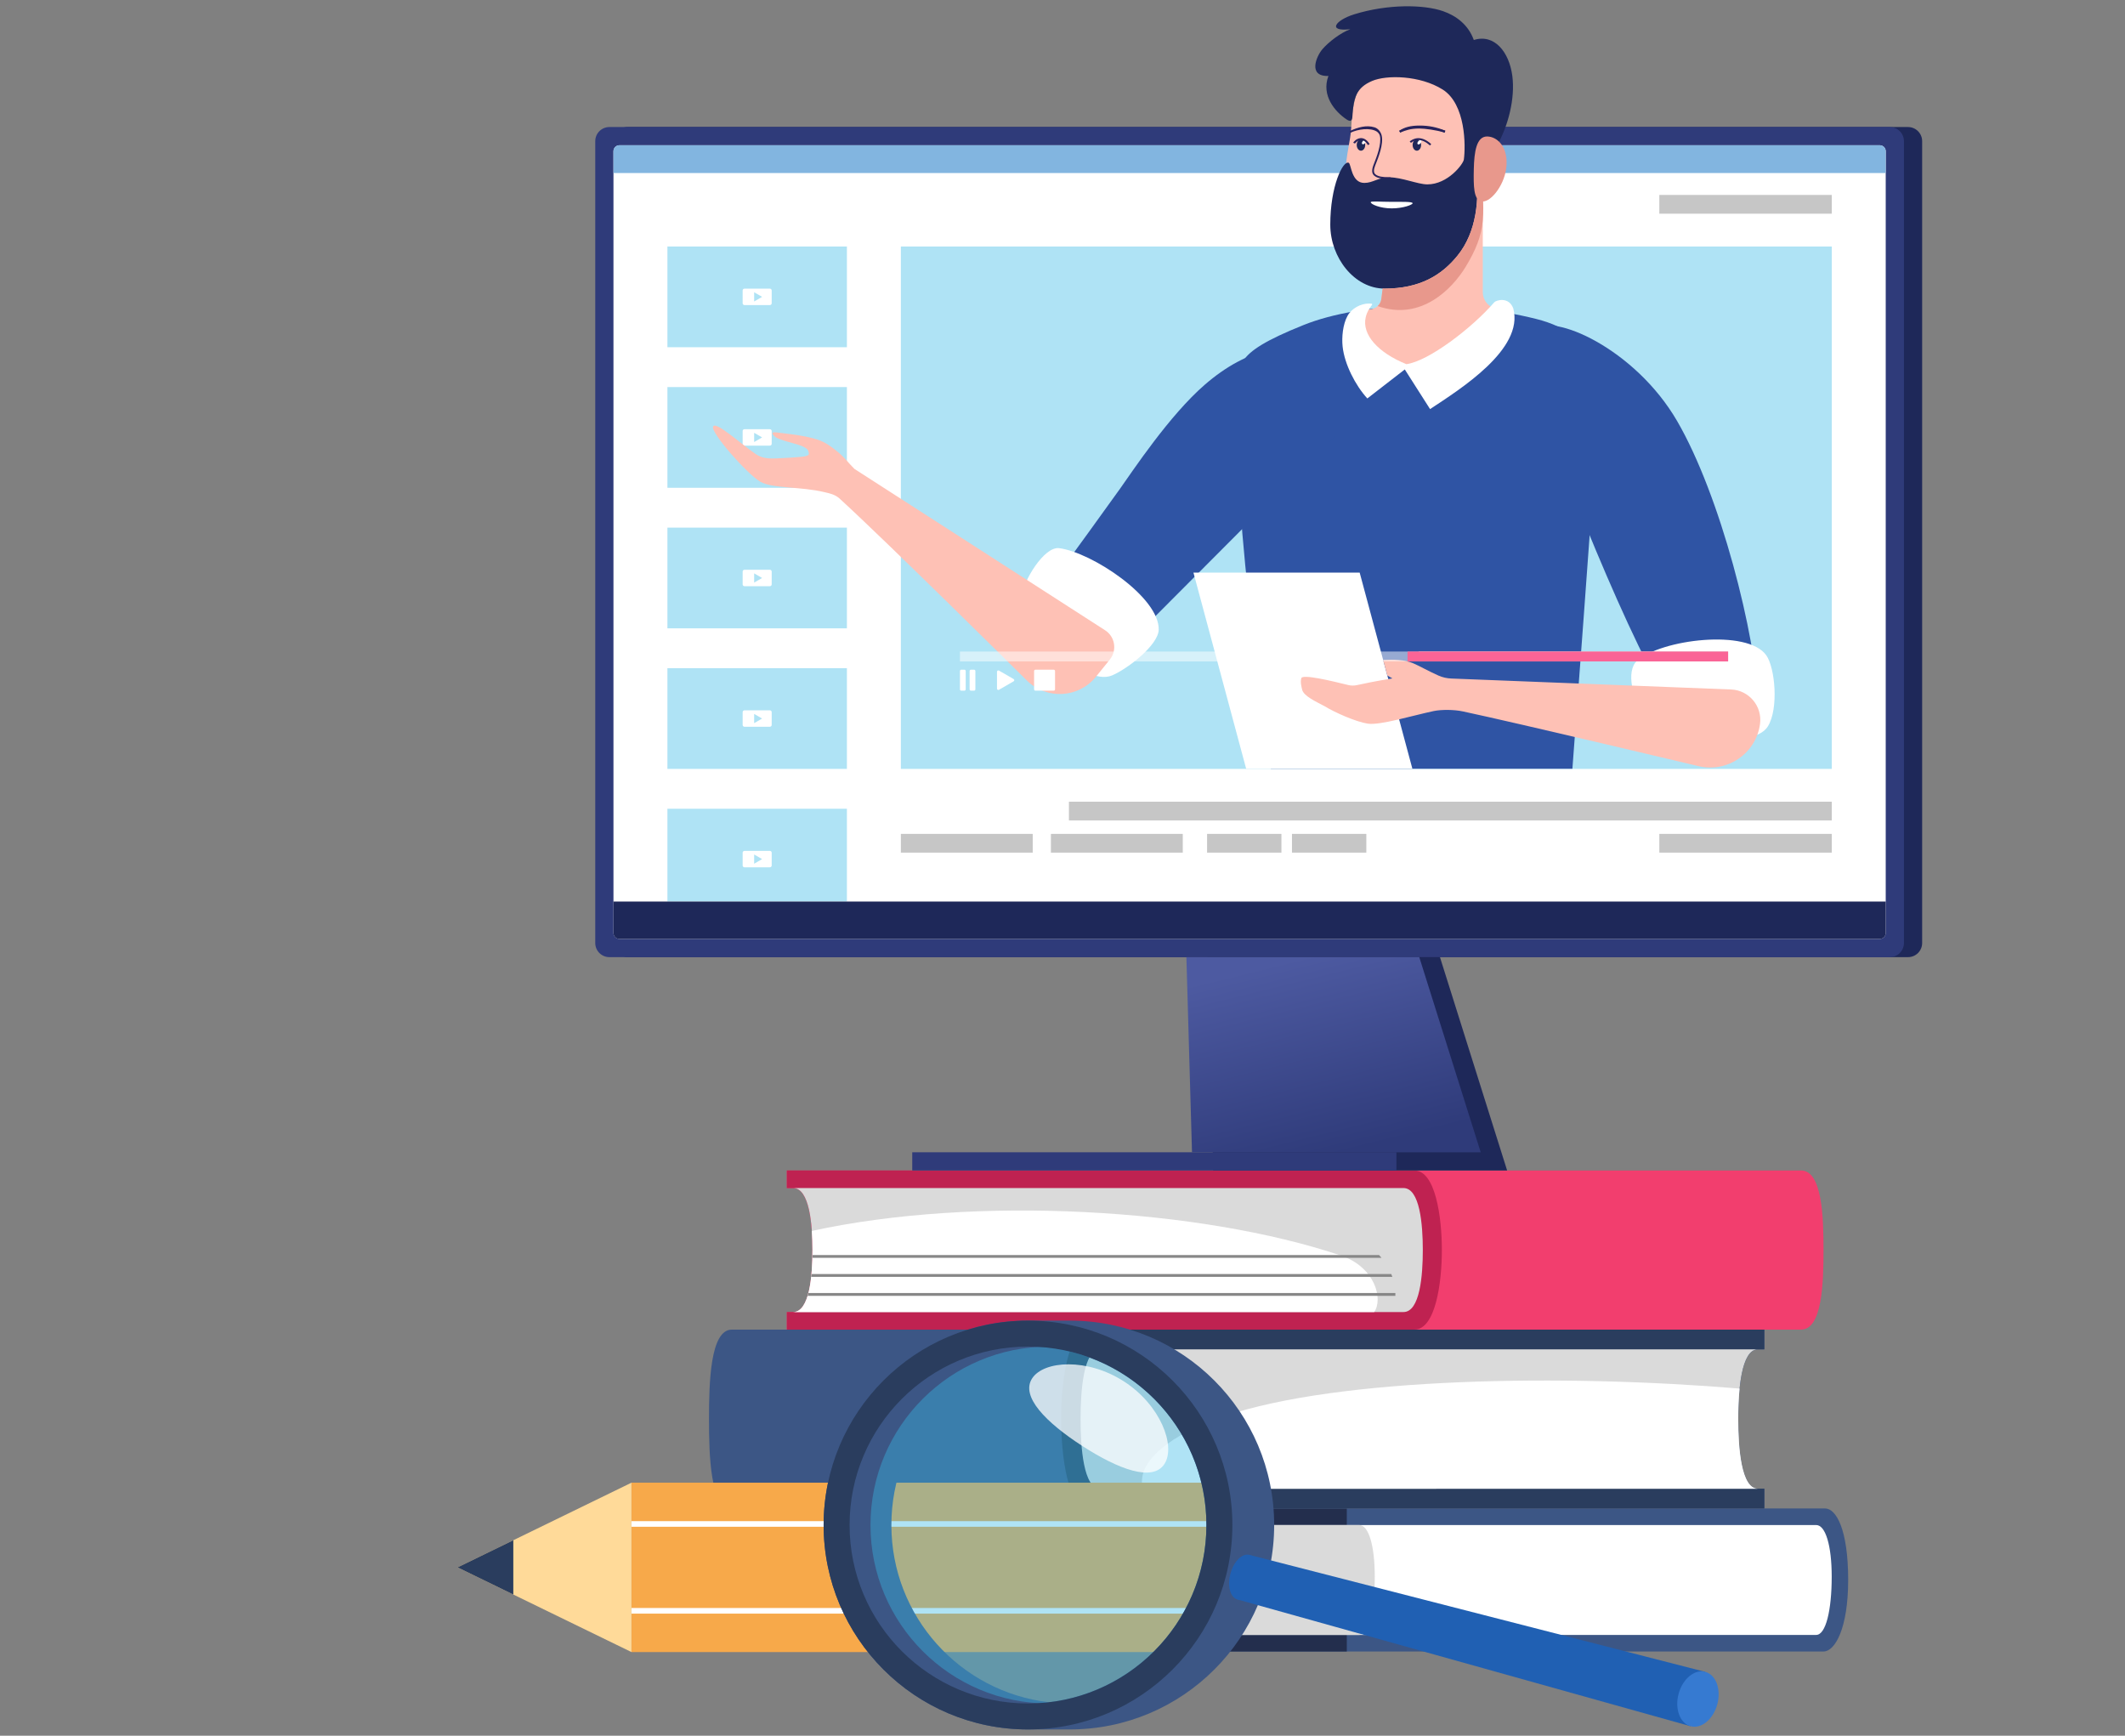 <?xml version="1.0" encoding="utf-8"?>
<!-- Generator: Adobe Illustrator 16.0.0, SVG Export Plug-In . SVG Version: 6.00 Build 0)  -->
<!DOCTYPE svg PUBLIC "-//W3C//DTD SVG 1.1//EN" "http://www.w3.org/Graphics/SVG/1.1/DTD/svg11.dtd">
<svg version="1.1" id="Calque_1" xmlns="http://www.w3.org/2000/svg" xmlns:xlink="http://www.w3.org/1999/xlink" x="0px" y="0px"
	 width="600px" height="490px" viewBox="0 0 600 490" enable-background="new 0 0 600 490" xml:space="preserve">
<rect x="0" y="0" width="600" height="490" fill="#808080" stroke="none"/>
<g>
	<path fill="#3C5685" d="M222.168,461.544c2.703,0,4.385-6.87,4.385-16.454c0-8.721-1.729-14.567-4.385-14.567
		c-1.085,0-2.261,0-3.513,0v-4.678c0,0,230.604,0,296.667,0c3.126,0,6.514,5.921,6.514,20.188c0,13.794-3.772,20.188-6.95,20.188
		c-73.665,0-296.23,0-296.23,0v-4.677C219.891,461.544,221.064,461.544,222.168,461.544z"/>
	<path fill="#232E4D" d="M222.168,461.544c2.703,0,4.385-6.87,4.385-16.454c0-8.721-1.729-14.567-4.385-14.567
		c-1.085,0-2.261,0-3.513,0v-4.678h161.618v40.376H218.655v-4.677C219.891,461.544,221.064,461.544,222.168,461.544z"/>
	<path fill="#FFFFFF" d="M226.553,445.09c0-8.721-1.729-14.567-4.385-14.567c68.292,0,247.436,0,290.634,0
		c2.656,0,4.385,5.847,4.385,14.567c0,9.584-1.683,16.454-4.385,16.454c-47.969,0-223.433,0-290.634,0
		C224.871,461.544,226.553,454.674,226.553,445.09z"/>
	<path fill="#DADADA" d="M226.553,445.09c0-8.721-1.729-14.567-4.385-14.567c67.556,0,136.878,0,161.618,0
		c2.655,0,4.384,5.847,4.384,14.567c0,9.584-1.682,16.454-4.384,16.454c-27.203,0-95.407,0-161.618,0
		C224.871,461.544,226.553,454.674,226.553,445.09z"/>
	<path fill="#3C5685" d="M206.638,375.353c63.223,0,291.523,0,291.523,0v5.572c-0.607,0-1.209,0-1.801,0
		c-4.721,0-5.565,11.575-5.565,19.673s0.826,19.674,5.565,19.674c0.592,0,1.195,0,1.801,0v5.573c0,0-226.839,0-291.523,0
		c-6.083,0-6.452-14.854-6.453-25.247C200.185,390.207,200.555,375.353,206.638,375.353z"/>
	<path fill="#2A3D5E" d="M307.534,375.353c63.221,0,190.627,0,190.627,0v5.572c-0.607,0-1.209,0-1.801,0
		c-4.721,0-5.565,11.575-5.565,19.673s0.826,19.674,5.565,19.674c0.592,0,1.195,0,1.801,0v5.573c0,0-125.944,0-190.627,0
		c-6.085,0-7.908-14.854-7.908-25.247C299.626,390.207,301.449,375.353,307.534,375.353z"/>
	<path fill="#DADADA" d="M310.665,380.925c55.862,0,170.012,0,185.695,0c-4.721,0-5.565,11.575-5.565,19.673
		s0.826,19.674,5.565,19.674c-15.597,0-128.565,0-185.695,0c-4.739,0-5.564-11.576-5.564-19.674S305.944,380.925,310.665,380.925z"
		/>
	<path fill="#F23E6E" d="M508.539,330.433c-62.105,0-286.371,0-286.371,0v4.957c0.596,0,1.187,0,1.77,0
		c4.637,0,5.465,10.299,5.465,17.503s-0.809,17.502-5.465,17.502c-0.583,0-1.174,0-1.77,0v4.958c0,0,222.831,0,286.371,0
		c5.977,0,6.338-13.215,6.339-22.46C514.878,343.647,514.516,330.433,508.539,330.433z"/>
	<path fill="#BF2251" d="M399.346,330.433c-62.106,0-177.177,0-177.177,0v4.957c0.596,0,1.187,0,1.77,0
		c4.637,0,5.465,10.299,5.465,17.503s-0.809,17.502-5.465,17.502c-0.583,0-1.174,0-1.77,0v4.958c0,0,113.637,0,177.177,0
		c5.976,0,7.769-13.215,7.769-22.46S405.322,330.433,399.346,330.433z"/>
	<path fill="#DADADA" d="M396.27,335.39c-54.877,0-156.927,0-172.332,0c4.637,0,5.465,10.299,5.465,17.503
		s-0.809,17.503-5.465,17.503c15.322,0,116.211,0,172.332,0c4.654,0,5.466-10.299,5.466-17.503S400.907,335.39,396.27,335.39z"/>
	<path fill="#FFFFFF" d="M322.707,420.273c0,0.006,0,0.006,0,0.014c35.478-0.008,124.257-0.014,169.425-0.014h4.229
		c-4.739,0-5.568-11.574-5.568-19.676c0-2.67,0.089-5.712,0.386-8.594c-49.165-4.099-112.884-3.296-145.729,7.861
		C330.952,404.789,320.568,412.533,322.707,420.273z"/>
	<g>
		<path fill="#1E2859" d="M177.203,270.206h361.531c2.203,0,3.99-1.785,3.99-3.988V39.851c0-2.203-1.787-3.989-3.99-3.989H177.203
			c-2.203,0-3.99,1.786-3.99,3.989v226.367C173.213,268.421,175,270.206,177.203,270.206z"/>
		<g>
			<path fill="#2F3B7A" d="M172.062,270.206h361.53c2.204,0,3.99-1.785,3.99-3.988V39.851c0-2.203-1.786-3.989-3.99-3.989h-361.53
				c-2.203,0-3.99,1.786-3.99,3.989v226.367C168.072,268.421,169.858,270.206,172.062,270.206z"/>
			<path fill="#FFFFFF" d="M174.91,265.065h355.835c0.936,0,1.695-0.76,1.695-1.696V42.699c0-0.937-0.759-1.695-1.695-1.695H174.91
				c-0.938,0-1.697,0.759-1.697,1.695v220.67C173.213,264.306,173.972,265.065,174.91,265.065z"/>
			<rect x="254.361" y="69.588" opacity="0.4" fill="#37BAE6" width="262.846" height="147.477"/>
			<rect x="301.813" y="226.325" fill="#C6C6C6" width="215.393" height="5.292"/>
			<rect x="468.517" y="235.41" fill="#C6C6C6" width="48.689" height="5.293"/>
			<rect x="254.361" y="235.41" fill="#C6C6C6" width="37.228" height="5.293"/>
			<g>
				<rect x="188.448" y="69.588" opacity="0.4" fill="#37BAE6" width="50.678" height="28.435"/>
				<path fill="#FFFFFF" d="M215.188,83.806l-2.25-1.3v2.599L215.188,83.806z M217.889,82v3.611c0,0.283-0.23,0.513-0.513,0.513
					h-7.176c-0.283,0-0.513-0.23-0.513-0.513V82c0-0.285,0.229-0.514,0.513-0.514h7.176C217.659,81.487,217.889,81.716,217.889,82z"
					/>
			</g>
			<g>
				<rect x="188.448" y="109.269" opacity="0.4" fill="#37BAE6" width="50.678" height="28.435"/>
				<path fill="#FFFFFF" d="M215.188,123.486l-2.25-1.299v2.599L215.188,123.486z M217.889,121.68v3.612
					c0,0.283-0.23,0.514-0.513,0.514h-7.176c-0.283,0-0.513-0.231-0.513-0.514v-3.612c0-0.284,0.229-0.513,0.513-0.513h7.176
					C217.659,121.167,217.889,121.396,217.889,121.68z"/>
			</g>
			<g>
				<rect x="188.448" y="148.949" opacity="0.4" fill="#37BAE6" width="50.678" height="28.435"/>
				<path fill="#FFFFFF" d="M215.188,163.167l-2.25-1.3v2.599L215.188,163.167z M217.889,161.361v3.611
					c0,0.283-0.23,0.513-0.513,0.513h-7.176c-0.283,0-0.513-0.229-0.513-0.513v-3.611c0-0.284,0.229-0.514,0.513-0.514h7.176
					C217.659,160.848,217.889,161.078,217.889,161.361z"/>
			</g>
			<g>
				<rect x="188.448" y="188.629" opacity="0.4" fill="#37BAE6" width="50.678" height="28.435"/>
				<path fill="#FFFFFF" d="M215.188,202.846l-2.25-1.298v2.598L215.188,202.846z M217.889,201.041v3.612
					c0,0.283-0.23,0.513-0.513,0.513h-7.176c-0.283,0-0.513-0.23-0.513-0.513v-3.612c0-0.283,0.229-0.513,0.513-0.513h7.176
					C217.659,200.528,217.889,200.758,217.889,201.041z"/>
			</g>
			<g>
				<rect x="188.448" y="228.31" opacity="0.4" fill="#37BAE6" width="50.678" height="26.199"/>
				<path fill="#FFFFFF" d="M215.188,242.528l-2.25-1.3v2.599L215.188,242.528z M217.889,240.722v3.612
					c0,0.282-0.23,0.513-0.513,0.513h-7.176c-0.283,0-0.513-0.231-0.513-0.513v-3.612c0-0.283,0.229-0.513,0.513-0.513h7.176
					C217.659,240.208,217.889,240.438,217.889,240.722z"/>
			</g>
			<path fill="#1E2859" d="M173.213,254.509H532.44v8.88c0,0.926-0.75,1.677-1.677,1.677H174.878c-0.919,0-1.665-0.746-1.665-1.666
				V254.509z"/>
			<rect x="468.517" y="55.034" fill="#C6C6C6" width="48.689" height="5.293"/>
			<path fill="#82B5E0" d="M174.876,41.004h355.886c0.927,0,1.677,0.75,1.677,1.677v6.159H173.213v-6.174
				C173.213,41.748,173.958,41.004,174.876,41.004z"/>
			<rect x="296.727" y="235.41" fill="#C6C6C6" width="37.229" height="5.293"/>
			<rect x="364.791" y="235.41" fill="#C6C6C6" width="20.993" height="5.293"/>
			<rect x="340.821" y="235.41" fill="#C6C6C6" width="20.994" height="5.293"/>
		</g>
		<g>
			<polygon fill="#1E2859" points="406.577,270.206 340.82,270.206 342.55,330.433 425.542,330.433 			"/>
			<rect x="257.577" y="325.289" fill="#2F3B7A" width="136.702" height="5.144"/>
			
				<linearGradient id="SVGID_1_" gradientUnits="userSpaceOnUse" x1="8762.442" y1="326.286" x2="8748.862" y2="271.144" gradientTransform="matrix(1 0 0 1 -8384.873 0)">
				<stop  offset="0.008" style="stop-color:#2F3B7A"/>
				<stop  offset="1" style="stop-color:#4D5AA1"/>
			</linearGradient>
			<polygon fill="url(#SVGID_1_)" points="418.084,325.291 400.737,270.206 334.982,270.206 336.564,325.291 			"/>
		</g>
	</g>
	<path fill="#FFFFFF" d="M223.941,370.393h164.061c2.582-3.599,0.297-12.688-9.392-15.947
		c-39.697-13.352-103.247-17.036-149.386-6.947c0.133,1.853,0.177,3.709,0.177,5.399
		C229.401,360.097,228.592,370.393,223.941,370.393z"/>
	<g>
		<path fill="#878787" d="M228.029,365.821h165.954c0.013-0.26,0.02-0.524,0.006-0.791H228.251
			C228.182,365.302,228.105,365.567,228.029,365.821z"/>
		<path fill="#878787" d="M229.036,360.461h164.099c-0.087-0.267-0.19-0.532-0.304-0.79H229.118
			C229.093,359.936,229.068,360.203,229.036,360.461z"/>
		<path fill="#878787" d="M229.377,355.095h160.695c-0.216-0.268-0.443-0.524-0.677-0.785H229.391
			C229.391,354.57,229.383,354.827,229.377,355.095z"/>
	</g>
	<g>
		<path fill="#2F54A4" d="M368.074,91.752c16.753-6.72,44.399-7.065,65.688-1.71c18.35,4.616,18.081,17.884,17.758,22.924
			c-1.577,24.76-7.547,104.057-7.547,104.057h-85.154c0,0-11.263-72.682-9.315-104.659
			C350.054,103.349,346.786,100.291,368.074,91.752z"/>
		<path fill="#2F54A4" d="M307.808,192.425l79.783-80.043l-11.518-9.634c-10.76-7.907-23.957-4.489-35.896,5.853
			c-10.013,8.673-20.356,24.343-23.926,29.357c-8.751,12.288-33.578,46.193-33.578,46.193l8.658,7.728
			C296.334,196.344,303.556,196.583,307.808,192.425z"/>
		<path fill="#2F54A4" d="M496.677,199.939c-0.937-21.054-10.965-60.117-23.128-81.065c-11.888-20.476-35.319-30.784-40.503-25.771
			c-2.902,2.806-2.381,7.625-0.517,14.117c5.263,18.323,29.685,79.331,39.73,92.162c5.623,7.182,11.313,19.578,19.019,13.954
			C494.521,210.966,497.028,207.839,496.677,199.939z"/>
		<polygon fill="#FFFFFF" points="336.971,161.643 383.906,161.643 398.792,217.023 351.857,217.023 		"/>
		<path fill="#FEC1B5" d="M384.618,87.311h2.068c1.676,0,3.104-1.228,3.339-2.888c0.5-3.511,0.983-8.555,0.983-14.936
			c0-13.34-2.074-23.755-2.074-23.755h29.735v36.716c0,2.686,2.177,4.862,4.862,4.862h0.707c0,10.465-15.329,16.565-26.625,16.565
			C386.316,103.876,380.008,94.891,384.618,87.311z"/>
		<path fill="#FFFFFF" d="M464.609,201.315c4.562,4.127,29.807,11.545,34.583,3.69c3.072-5.053,1.992-16.533-0.484-20.021
			c-5.32-7.496-29.602-4.517-36.495,1.566C459.006,189.381,460.919,197.976,464.609,201.315z"/>
		<path fill="#FFFFFF" d="M288.491,168.282c-0.639,6.51,17.107,26.016,25.548,22.374c4.532-1.956,12.988-8.578,13.122-12.854
			c0.285-9.188-18.918-21.879-28.112-23.055C294.806,154.205,288.909,164.025,288.491,168.282z"/>
		<path fill="#FEC1B5" d="M201.341,120.421c0.678-1.691,7.948,4.996,12.08,7.789c1.854,1.253,3.72,1.267,5.81,1.2
			c2.515-0.083,5.195-0.29,7.032-0.444c1.331-0.111,2.23-0.419,2.13-0.942c-0.162-0.854-0.173-1.259-1.701-1.977
			c-1.8-0.846-6.467-1.687-7.717-2.67c-1.351-1.063-1.102-1.472,0.347-1.289c2.293,0.291,7.655,0.774,11.428,1.99
			c2.424,0.78,4.213,2.256,5.152,2.974c2.431,1.856,3.651,3.649,5.341,5.316l70.781,45.556c2.821,1.815,3.442,5.677,1.333,8.285
			l-3.965,4.904c-4.87,5.966-13.833,6.458-19.388,1.063c0,0-39.291-38.949-52.964-51.445c-1.309-1.195-3.039-1.498-4.238-1.788
			c-6.762-1.638-14.763-0.978-18.139-2.956C210.919,133.792,200.645,122.157,201.341,120.421z"/>
		<path fill="#FEC1B5" d="M380.008,48.156c0,5.508,1.271,8.162,3.215,12.372c3.143,6.807,6.351,11.197,12.292,11.197
			c9.617,0,20.033-11.682,20.033-26.092s-7.85-26.092-20.033-26.092c-10.739,0-13.417,4.984-13.996,16.526
			C381.333,39.823,380.008,43.864,380.008,48.156z"/>
		<path fill="#1E2859" d="M427.006,21.405c-0.888-6.755-5.085-11.941-10.871-10.114c-1.556-4.329-4.998-6.853-8.663-8.131
			c-5.484-1.912-15.621-2.05-25.057,0.864c-5.386,1.664-7.798,4.983-1.146,4.222c-2.801,1.024-6.166,3.639-7.909,5.674
			c-1.618,1.889-4.214,7.694,1.718,7.527c-2.072,5.564,1.909,10.068,5.015,12.19c1.101,0.753,1.692,0.693,1.769-0.802
			c0.276-5.311,1.176-8.11,5.549-9.979c4.132-1.766,13.562-1.588,19.916,2.408c6.564,4.13,6.516,15.99,5.996,19.767
			c-0.175,1.278-4.503,7.018-10.306,7.018c-2.653,0-7.236-1.988-10.716-1.988c-3.203,0-4.601,1.578-7.086,1.578
			c-3.717,0-3.674-5.396-4.423-5.695c-1.613-0.645-5.184,6.525-5.184,17.483c0,9.317,6.813,18.044,15.36,18.044
			c9.897,0,16.046-3.737,20.558-9.298c5.447-6.716,6.255-16.069,5.227-24.594c2.589-2.094,5.065-4.958,5.924-6.471
			C425.858,35.508,427.845,27.792,427.006,21.405z"/>
		<path fill="#E8988C" d="M425.266,47.667c-0.685,4.998-4.7,9.909-7.157,9.139c-1.993-0.625-2.089-4.092-1.974-9.139
			c0.107-4.761,0.743-9.139,3.727-9.139S426.089,41.656,425.266,47.667z"/>
		<path fill="#FFFFFF" d="M398.857,57.386c0,0.408-2.647,1.44-5.914,1.44c-3.268,0-5.915-1.169-5.915-1.739
			c0-0.378,2.647-0.106,5.915-0.106C396.209,56.98,398.857,56.904,398.857,57.386z"/>
		<g>
			<path fill="#29235C" d="M392.668,50.58l0.026-0.509c-0.208-0.011-0.421-0.02-0.639-0.027c-1.376-0.053-2.935-0.112-3.762-0.889
				c-0.469-0.441-0.464-1.252,0.017-2.478l0.111-0.279c0.732-1.852,2.289-5.711,1.698-8.158c-0.282-1.167-1.141-2.023-1.993-2.29
				c-2.283-0.718-4.748-0.026-7.05,1.067l0.218,0.46c2.211-1.053,5.589-1.474,7.411-0.361c0.368,0.225,0.802,0.722,0.917,1.235
				c0.522,2.303-0.962,6.056-1.674,7.861l-0.11,0.28c-0.566,1.44-0.53,2.433,0.107,3.032c0.966,0.908,2.626,0.972,4.092,1.027
				C392.251,50.561,392.463,50.568,392.668,50.58z"/>
		</g>
		<g>
			<path fill="#29235C" d="M407.898,37.44l0.174-0.548c-2.443-0.772-5.787-1.187-7.261-1.188c-0.01,0-0.02,0-0.029,0
				c-2.689,0-4.157,0.588-5.579,1.157l-0.095,0.038l0.213,0.535l0.096-0.038c1.433-0.574,2.788-1.117,5.363-1.117
				c0.011,0,0.02,0,0.03,0C402.211,36.281,405.542,36.695,407.898,37.44z"/>
		</g>
		<ellipse fill="#1E2859" cx="400.053" cy="40.934" rx="1.197" ry="1.609"/>
		<ellipse fill="#1E2859" cx="384.273" cy="40.934" rx="1.196" ry="1.609"/>
		<g>
			<path fill="#29235C" d="M407.876,37.433l0.22-0.531c-2.436-1.007-4.682-1.456-7.285-1.456c-2.491,0-4.267,0.457-5.76,1.484
				l0.326,0.474c1.391-0.956,3.068-1.383,5.434-1.383C403.369,36.021,405.481,36.442,407.876,37.433z"/>
		</g>
		
			<ellipse transform="matrix(-0.77 -0.638 0.638 -0.77 683.773 326.753)" fill="#FFFFFF" cx="400.782" cy="40.128" rx="0.42" ry="0.725"/>
		
			<ellipse transform="matrix(-0.769 -0.639 0.639 -0.769 655.533 316.985)" fill="#FFFFFF" cx="385.002" cy="40.128" rx="0.42" ry="0.724"/>
		<g>
			<path fill="#29235C" d="M403.75,41.076l0.361-0.395c-3.002-2.745-5.246-1.444-6.072-0.758l0.342,0.41
				C399.272,39.593,401.155,38.705,403.75,41.076z"/>
		</g>
		<g>
			<path fill="#29235C" d="M386.246,40.961l0.471-0.29c-0.908-1.479-1.906-1.726-2.578-1.674c-1.099,0.087-1.916,0.972-2.056,1.308
				l0.511,0.212c0.074-0.179,0.742-0.901,1.588-0.968C384.94,39.488,385.634,39.963,386.246,40.961z"/>
		</g>
		<path fill="#FEC1B5" d="M380.652,193.381c0.821,0.204,1.678,0.211,2.503,0.027c5.081-1.142,9.997-1.889,9.997-1.889
			s-0.609-0.331-1.437-0.822l-1.182-4.395c2.928-0.134,5.962-0.095,8.34,0.883c1.761,0.724,4.542,2.325,7.315,3.545
			c1.128,0.497,2.339,0.771,3.571,0.819l79.048,3.096c5.055,0.222,8.826,4.74,8.14,9.753c-1.132,8.279-9.136,13.794-17.275,11.905
			c0,0-51.115-12.16-66.635-15.47c-2.523-0.538-6.104-0.548-8.264-0.092c-6.054,1.281-15.146,4.08-18.588,3.548
			c-3.306-0.51-9.275-3.131-12.211-4.939c-2.423-1.299-5.927-2.856-6.324-4.705c-0.161-0.751-0.56-2.067-0.217-3.198
			C367.783,190.269,375.774,192.173,380.652,193.381z"/>
		<path fill="#FFFFFF" d="M380.45,89.215c1.185-2.186,3.791-3.528,6.062-3.528c2.219,0-0.098,0.459-0.896,3.874
			c-1.147,4.9,3.518,10.03,11.474,13.242c6.224-0.816,18.459-10.124,24.852-17.5c0.432-0.499,4.054-1.71,5.337,1.763
			c3.105,11.548-15.152,22.894-23.495,28.423l-7.139-11.196l-10.575,8.19c-3.379-3.694-6.447-9.683-6.979-14.659
			C378.811,95.216,379.146,91.622,380.45,89.215z"/>
		<path fill="#E8988C" d="M388.986,86.402c12.264,4.341,21.135-4.96,24.849-11.08c2.708-4.463,4.44-8.488,4.833-13.095
			c0.205-2.377,0.16-4.777,0-7.144c-0.127-1.892-0.332-3.761-0.553-5.579c0.183-0.149,0.365-0.293,0.553-0.432v-3.196
			c-0.614,0.598-1.261,1.173-1.913,1.704c1.029,8.525,0.221,17.876-5.231,24.594c-4.512,5.563-10.661,9.296-20.558,9.296
			c-0.194,0-0.381-0.005-0.57-0.011c-0.116,1.084-0.243,2.074-0.371,2.963C389.91,85.209,389.534,85.905,388.986,86.402z"/>
	</g>
	<g>
		<g>
			<rect x="178.298" y="418.569" fill="#F7A94A" width="167.848" height="47.817"/>
			<polygon fill="#FFDA99" points="129.194,442.479 178.298,466.387 178.298,418.569 			"/>
			<polygon fill="#2A3D5E" points="144.934,434.815 129.194,442.479 144.934,450.142 			"/>
			<rect x="178.298" y="453.944" fill="#FFFFFF" width="167.848" height="1.588"/>
			<rect x="178.298" y="429.426" fill="#FFFFFF" width="167.848" height="1.586"/>
		</g>
		<g>
			<path fill="#3C5685" d="M302.061,372.817c-1.992,0-9.811,0-11.803,0c-31.87,0-57.705,25.836-57.705,57.706
				c0,31.869,25.835,57.704,57.705,57.704c1.993,0,9.811,0,11.803,0c31.869,0,57.705-25.835,57.705-57.704
				C359.766,398.653,333.93,372.817,302.061,372.817z M296.159,480.553c-25.041-2.922-44.474-24.205-44.474-50.029
				c0-25.825,19.433-47.107,44.474-50.029c25.041,2.922,44.475,24.204,44.475,50.029C340.634,456.348,321.2,477.631,296.159,480.553
				z"/>
			<circle opacity="0.4" fill="#37BAE6" cx="296.159" cy="430.523" r="50.376"/>
			<path fill="#2A3D5E" d="M290.258,372.817c-31.87,0-57.705,25.836-57.705,57.706c0,31.869,25.835,57.704,57.705,57.704
				c31.868,0,57.705-25.835,57.705-57.704C347.963,398.653,322.126,372.817,290.258,372.817z M290.258,480.898
				c-27.822,0-50.376-22.555-50.376-50.375c0-27.823,22.554-50.377,50.376-50.377s50.376,22.554,50.376,50.377
				C340.634,458.344,318.08,480.898,290.258,480.898z"/>
			<g>
				<polygon fill="#2060B3" points="477.323,487.314 349.372,451.529 352.745,438.947 481.439,471.96 				"/>
				<path fill="#2060B3" d="M354.752,446.227c-0.937,3.499-3.353,5.869-5.38,5.303c-2.016-0.563-2.888-3.816-1.961-7.269
					c0.925-3.452,3.307-5.833,5.334-5.313C354.785,439.472,355.689,442.733,354.752,446.227z"/>
				<path fill="#367AD1" d="M484.891,481.113c-1.146,4.272-4.544,7.045-7.568,6.201c-2.997-0.838-4.495-4.924-3.366-9.132
					c1.127-4.207,4.468-6.997,7.482-6.223C484.48,472.74,486.036,476.842,484.891,481.113z"/>
			</g>
			<path opacity="0.75" fill="#FFFFFF" d="M291.414,389.141c-3.29,5.087,3.853,12.384,14.17,19.056
				c10.319,6.669,19.905,10.188,23.193,5.099c3.289-5.086-1.103-16.637-11.42-23.309
				C307.038,383.317,294.703,384.052,291.414,389.141z"/>
		</g>
	</g>
	<g>
		<rect x="271.045" y="183.93" opacity="0.5" fill="#FFFFFF" width="216.896" height="2.796"/>
		<rect x="400.569" y="183.93" fill="#DADADA" width="87.373" height="2.796"/>
		<rect x="397.427" y="183.93" fill="#FA6496" width="90.515" height="2.796"/>
		<path fill="#FFFFFF" d="M286.203,192.339l-4.144,2.392c-0.245,0.142-0.553-0.036-0.553-0.319v-4.784
			c0-0.284,0.308-0.461,0.553-0.319l4.144,2.392C286.448,191.842,286.448,192.197,286.203,192.339z"/>
		<path fill="#FFFFFF" d="M272.302,194.978h-0.887c-0.204,0-0.369-0.165-0.369-0.369v-5.18c0-0.204,0.165-0.369,0.369-0.369h0.887
			c0.204,0,0.369,0.165,0.369,0.369v5.18C272.67,194.813,272.505,194.978,272.302,194.978z"/>
		<path fill="#FFFFFF" d="M275.032,194.978h-0.887c-0.204,0-0.369-0.165-0.369-0.369v-5.18c0-0.204,0.165-0.369,0.369-0.369h0.887
			c0.203,0,0.369,0.165,0.369,0.369v5.18C275.401,194.813,275.235,194.978,275.032,194.978z"/>
		<path fill="#FFFFFF" d="M297.527,194.978h-5.179c-0.204,0-0.369-0.165-0.369-0.369v-5.18c0-0.204,0.165-0.369,0.369-0.369h5.179
			c0.203,0,0.369,0.165,0.369,0.369v5.18C297.896,194.813,297.73,194.978,297.527,194.978z"/>
	</g>
</g>
</svg>
